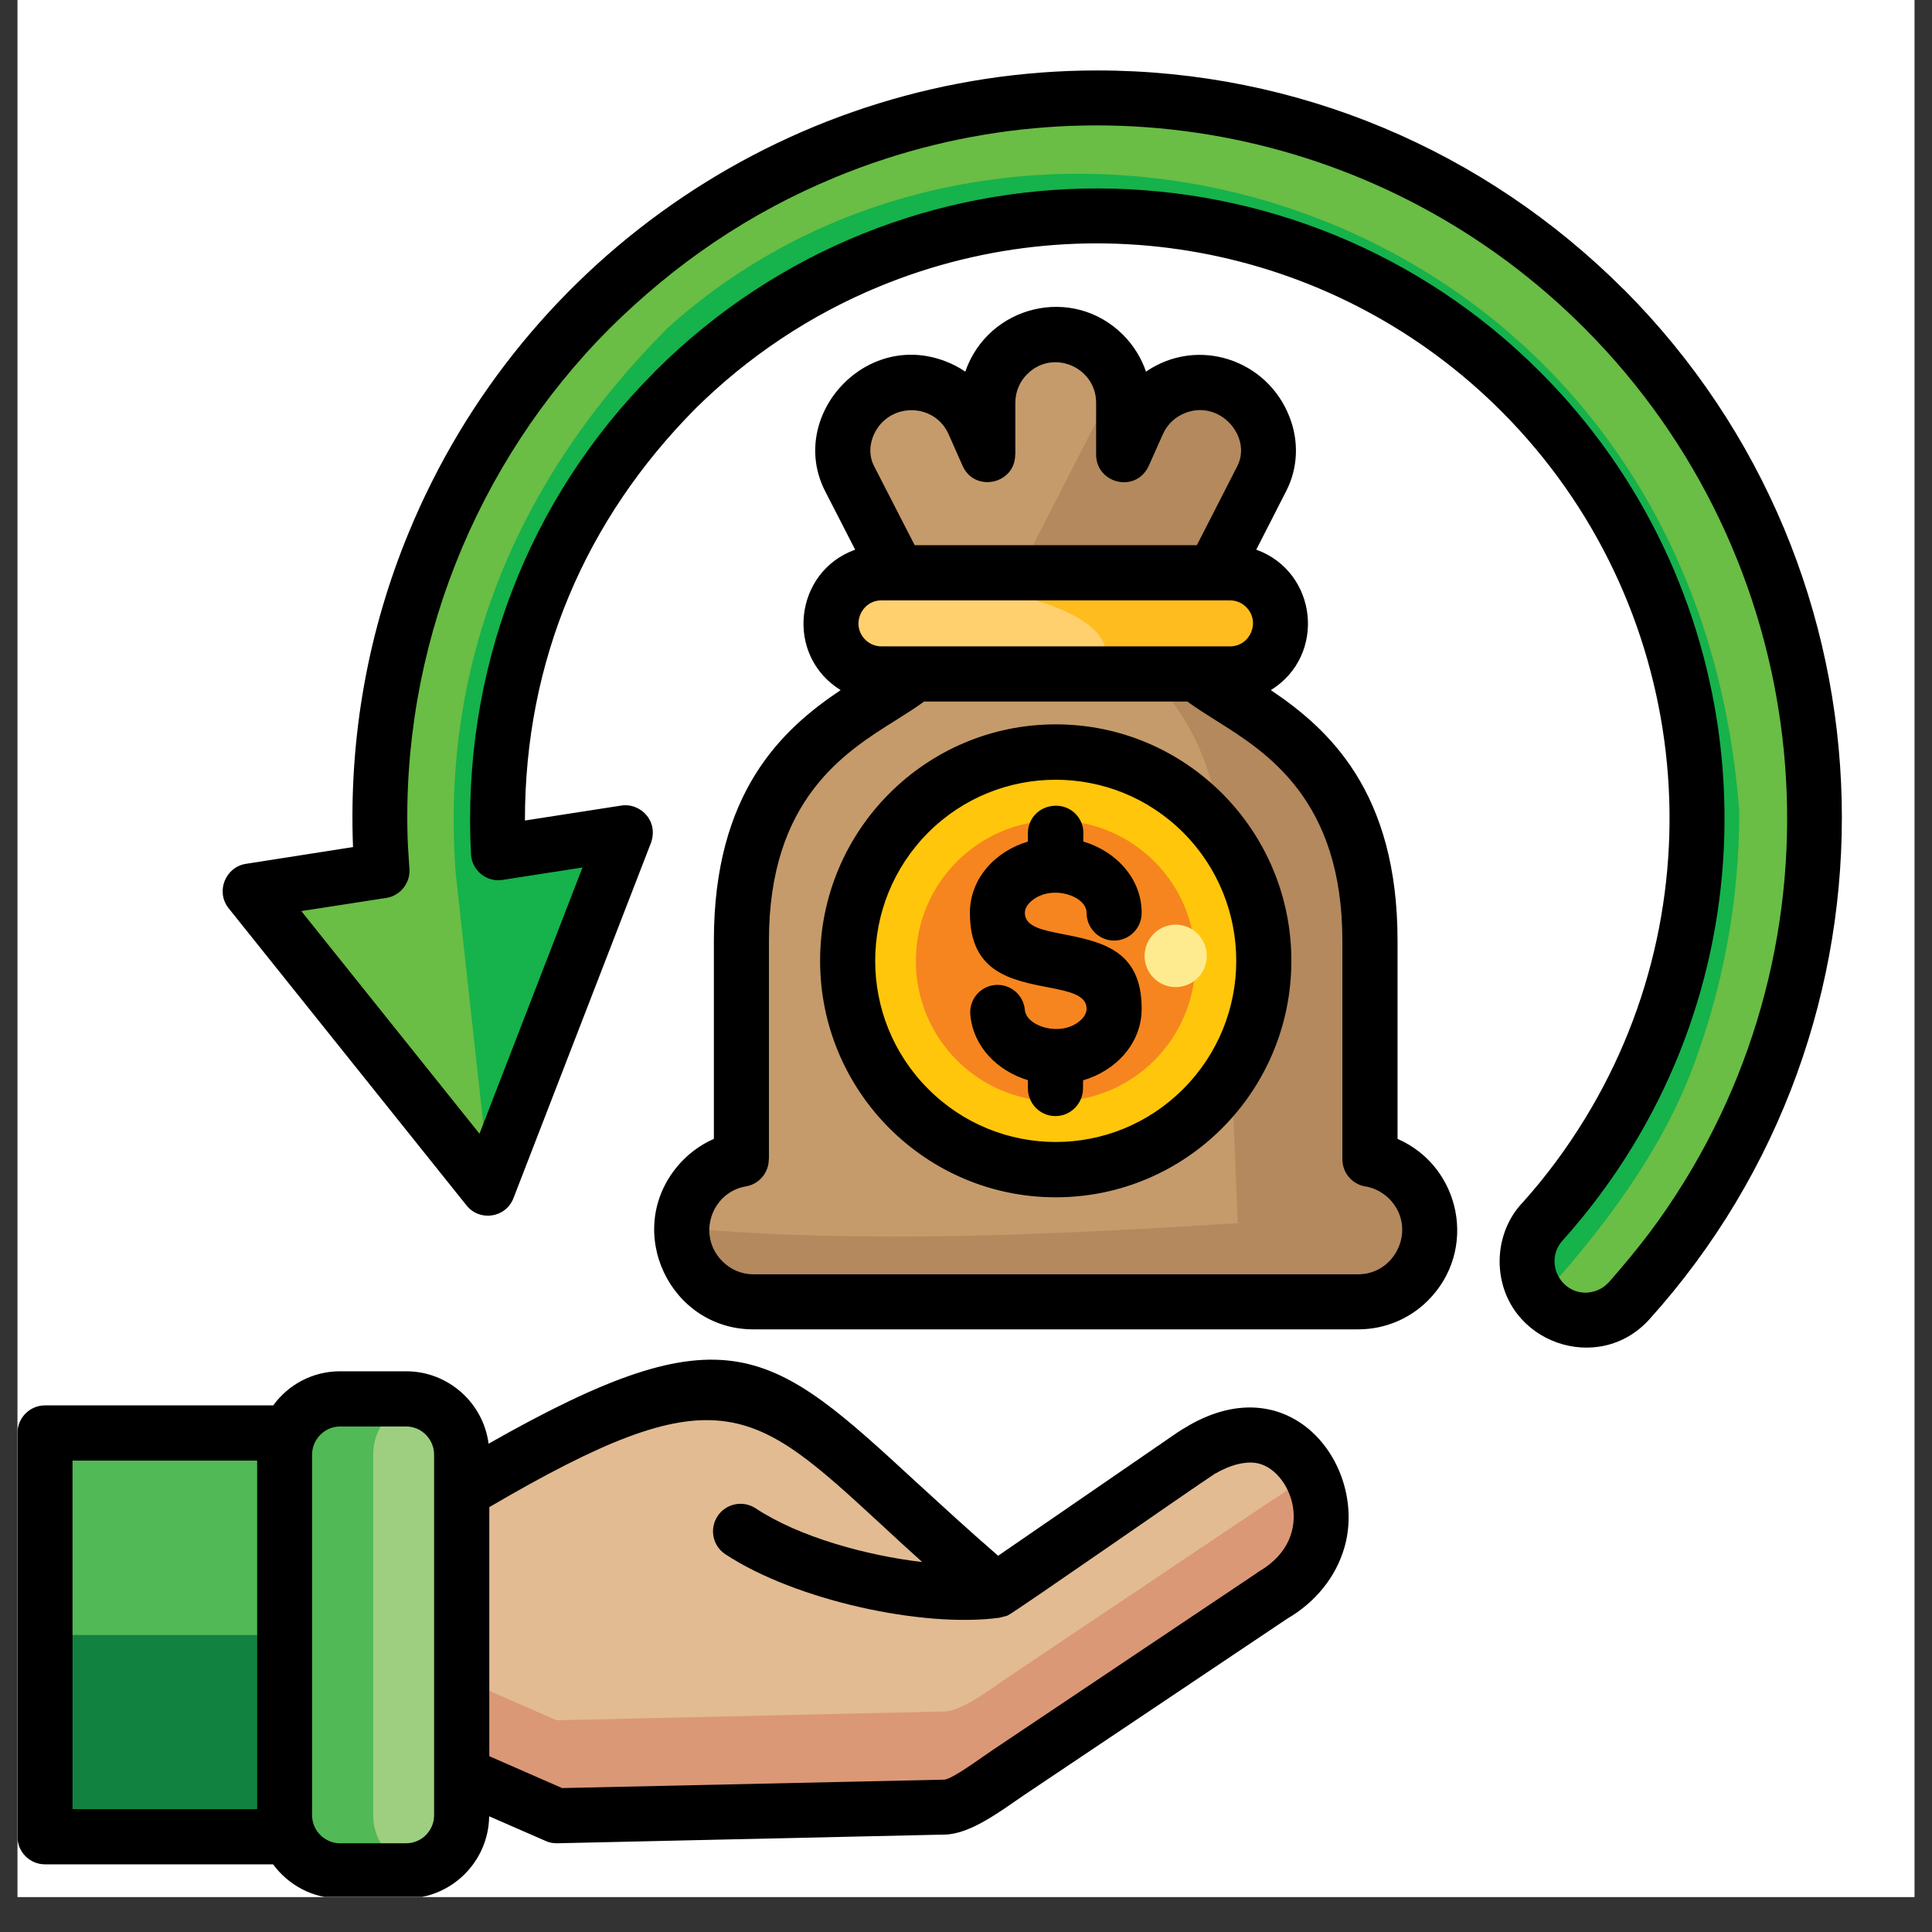 <svg xmlns="http://www.w3.org/2000/svg" xmlns:xlink="http://www.w3.org/1999/xlink" width="72" zoomAndPan="magnify" viewBox="0 0 54 54" height="72" preserveAspectRatio="xMidYMid meet" version="1.2"><rect x="0" y="0" width="54" height="54" fill="#333333" stroke="none"/><defs><clipPath id="1eb29073e0"><path d="M 0.492 0 L 53.508 0 L 53.508 53.02 L 0.492 53.02 Z M 0.492 0 "/></clipPath><clipPath id="d955111d43"><path d="M 0.492 1 L 52 1 L 52 53.02 L 0.492 53.02 Z M 0.492 1 "/></clipPath></defs><g id="08cc92c67c"><g clip-rule="nonzero" clip-path="url(#1eb29073e0)"><path style=" stroke:none;fill-rule:nonzero;fill:#ffffff;fill-opacity:1;" d="M 0.492 0 L 53.508 0 L 53.508 53.02 L 0.492 53.02 Z M 0.492 0 "/><path style=" stroke:none;fill-rule:nonzero;fill:#ffffff;fill-opacity:1;" d="M 0.492 0 L 53.508 0 L 53.508 53.02 L 0.492 53.02 Z M 0.492 0 "/></g><path style=" stroke:none;fill-rule:nonzero;fill:#6abd45;fill-opacity:1;" d="M 10.676 24.336 C 10.637 23.836 10.617 23.34 10.617 22.859 C 10.617 17.309 12.863 12.277 16.492 8.633 C 16.52 8.609 16.543 8.582 16.574 8.559 C 20.199 4.961 25.18 2.738 30.668 2.738 C 36.195 2.738 41.207 4.992 44.836 8.637 L 44.844 8.641 L 44.844 8.637 C 48.473 12.277 50.715 17.309 50.715 22.863 C 50.715 25.406 50.242 27.848 49.383 30.09 C 48.488 32.418 47.176 34.535 45.535 36.359 C 44.926 37.031 43.891 37.082 43.223 36.477 C 42.551 35.867 42.496 34.828 43.105 34.152 C 44.473 32.637 45.57 30.859 46.32 28.91 C 47.035 27.035 47.43 24.996 47.43 22.863 C 47.43 18.215 45.555 14.012 42.52 10.965 L 42.523 10.961 C 39.492 7.918 35.297 6.039 30.664 6.039 C 26.066 6.039 21.902 7.895 18.875 10.898 C 18.855 10.922 18.832 10.945 18.809 10.965 C 15.777 14.008 13.902 18.215 13.902 22.863 C 13.902 23.199 13.91 23.52 13.93 23.836 L 17.477 23.285 L 15.559 28.246 L 13.637 33.211 L 10.312 29.062 L 6.984 24.91 Z M 10.676 24.336 "/><path style=" stroke:none;fill-rule:nonzero;fill:#16b24b;fill-opacity:1;" d="M 43.039 36.281 C 42.547 35.664 42.559 34.762 43.105 34.152 C 44.473 32.637 45.57 30.859 46.32 28.91 C 47.035 27.035 47.434 24.996 47.434 22.863 C 47.434 18.215 45.555 14.012 42.52 10.965 L 42.523 10.961 C 39.492 7.918 35.297 6.039 30.664 6.039 C 26.066 6.039 21.902 7.895 18.875 10.898 C 18.855 10.922 18.832 10.945 18.812 10.965 C 15.781 14.008 13.902 18.215 13.902 22.863 C 13.902 23.199 13.91 23.52 13.93 23.836 L 17.477 23.285 L 15.559 28.246 L 13.691 33.07 L 12.738 24.414 C 12.289 18.48 14.492 13.355 18.648 9.18 C 18.68 9.152 18.703 9.129 18.73 9.105 C 28.777 0.152 47.34 5.664 48.613 22.691 C 48.613 25.234 48.141 27.672 47.281 29.922 C 46.391 32.242 44.809 34.336 43.168 36.156 C 43.125 36.199 43.086 36.242 43.039 36.281 Z M 43.039 36.281 "/><path style=" stroke:none;fill-rule:evenodd;fill:#b4895e;fill-opacity:1;" d="M 38.293 32.402 C 39.234 32.562 39.957 33.391 39.957 34.383 C 39.957 35.484 39.062 36.391 37.961 36.391 L 21.055 36.391 C 19.953 36.391 19.059 35.484 19.059 34.383 C 19.059 33.391 19.781 32.562 20.723 32.402 L 20.723 26.297 C 20.723 19.105 27.031 19.785 25.879 17.531 L 23.746 13.379 C 23.27 12.445 23.75 11.285 24.703 10.855 C 25.656 10.43 26.785 10.859 27.211 11.816 L 27.609 12.707 L 27.609 11.258 C 27.609 10.211 28.465 9.352 29.508 9.352 C 30.555 9.352 31.406 10.211 31.406 11.258 L 31.406 12.707 L 31.805 11.816 C 32.234 10.859 33.359 10.43 34.312 10.855 C 35.266 11.285 35.746 12.445 35.27 13.379 L 33.141 17.531 C 31.984 19.785 38.293 19.105 38.293 26.297 Z M 38.293 32.402 "/><path style=" stroke:none;fill-rule:evenodd;fill:#c59b6b;fill-opacity:1;" d="M 19.059 34.32 C 19.09 33.355 19.801 32.559 20.723 32.402 L 20.723 26.297 C 20.723 19.105 27.031 19.785 25.879 17.531 L 23.746 13.379 C 23.27 12.445 23.75 11.285 24.703 10.855 C 25.656 10.43 26.785 10.859 27.211 11.816 L 27.609 12.707 L 27.609 11.258 C 27.609 10.211 28.465 9.352 29.508 9.352 C 30.129 9.352 30.684 9.656 31.035 10.121 C 31.121 10.512 31.086 10.926 30.891 11.305 L 28.758 15.461 C 27.605 17.715 33.898 16.914 34.188 24.094 L 34.594 34.188 C 29.547 34.504 24.211 34.777 19.059 34.32 Z M 19.059 34.32 "/><path style=" stroke:none;fill-rule:evenodd;fill:#febc1e;fill-opacity:1;" d="M 24.629 16.012 L 34.383 16.012 C 35.156 16.012 35.793 16.648 35.793 17.426 C 35.793 18.203 35.156 18.836 34.383 18.836 L 24.629 18.836 C 23.859 18.836 23.223 18.203 23.223 17.426 C 23.223 16.648 23.859 16.012 24.629 16.012 Z M 24.629 16.012 "/><path style=" stroke:none;fill-rule:evenodd;fill:#ffd06d;fill-opacity:1;" d="M 30.59 18.836 L 24.629 18.836 C 23.855 18.836 23.223 18.203 23.223 17.426 C 23.223 16.961 23.449 16.543 23.797 16.289 C 24.141 16.27 24.492 16.258 24.855 16.258 C 28.191 16.258 30.895 17.141 30.895 18.227 C 30.891 18.438 30.785 18.645 30.59 18.836 Z M 30.59 18.836 "/><path style=" stroke:none;fill-rule:evenodd;fill:#db9876;fill-opacity:1;" d="M 12.734 41.781 C 21.504 36.551 21.242 38.852 27.848 44.453 L 33.332 40.684 C 34.543 39.852 35.852 39.867 36.586 41.141 C 37.32 42.418 36.844 43.852 35.574 44.59 L 28.199 49.535 C 27.785 49.809 26.895 50.5 26.398 50.512 L 15.555 50.75 L 12.664 49.484 Z M 12.734 41.781 "/><path style=" stroke:none;fill-rule:evenodd;fill:#e2bb92;fill-opacity:1;" d="M 12.734 41.781 C 21.504 36.551 21.242 38.852 27.848 44.453 L 33.332 40.684 C 34.508 39.871 35.781 39.867 36.527 41.043 C 36.297 41.387 35.977 41.688 35.574 41.918 L 28.199 46.863 C 27.785 47.141 26.895 47.828 26.398 47.836 L 15.555 48.082 L 12.688 46.824 Z M 12.734 41.781 "/><path style=" stroke:none;fill-rule:evenodd;fill:#51b955;fill-opacity:1;" d="M 9.504 39.102 L 11.355 39.102 C 12.207 39.102 12.906 39.801 12.906 40.656 L 12.906 50.738 C 12.906 51.594 12.207 52.293 11.355 52.293 L 9.504 52.293 C 8.652 52.293 7.953 51.594 7.953 50.738 L 7.953 40.656 C 7.953 39.801 8.652 39.102 9.504 39.102 Z M 9.504 39.102 "/><path style=" stroke:none;fill-rule:evenodd;fill:#9ecf80;fill-opacity:1;" d="M 11.668 39.133 C 12.371 39.277 12.902 39.906 12.902 40.652 L 12.902 50.738 C 12.902 51.484 12.371 52.113 11.668 52.262 C 10.961 52.113 10.43 51.484 10.43 50.738 L 10.43 40.652 C 10.43 39.906 10.961 39.277 11.668 39.133 Z M 11.668 39.133 "/><path style=" stroke:none;fill-rule:evenodd;fill:#128241;fill-opacity:1;" d="M 1.258 40.055 L 7.953 40.055 L 7.953 51.34 L 1.258 51.34 Z M 1.258 40.055 "/><path style=" stroke:none;fill-rule:evenodd;fill:#51b955;fill-opacity:1;" d="M 1.258 40.055 L 7.953 40.055 L 7.953 45.699 L 1.258 45.699 Z M 1.258 40.055 "/><path style=" stroke:none;fill-rule:evenodd;fill:#ffc60b;fill-opacity:1;" d="M 29.504 21.02 C 32.719 21.02 35.32 23.633 35.32 26.859 C 35.32 30.078 32.719 32.691 29.504 32.691 C 26.297 32.691 23.691 30.078 23.691 26.859 C 23.691 23.633 26.297 21.02 29.504 21.02 Z M 29.504 21.02 "/><path style=" stroke:none;fill-rule:evenodd;fill:#f6851f;fill-opacity:1;" d="M 29.504 22.934 C 31.668 22.934 33.414 24.691 33.414 26.859 C 33.414 29.023 31.668 30.781 29.504 30.781 C 27.348 30.781 25.598 29.027 25.598 26.859 C 25.598 24.691 27.348 22.934 29.504 22.934 Z M 29.504 22.934 "/><path style=" stroke:none;fill-rule:evenodd;fill:#feeb90;fill-opacity:1;" d="M 32.859 25.844 C 33.34 25.844 33.73 26.234 33.73 26.719 C 33.73 27.199 33.34 27.59 32.859 27.59 C 32.383 27.59 31.992 27.199 31.992 26.719 C 31.992 26.234 32.383 25.844 32.859 25.844 Z M 32.859 25.844 "/><g clip-rule="nonzero" clip-path="url(#d955111d43)"><path style=" stroke:none;fill-rule:nonzero;fill:#000000;fill-opacity:1;" d="M 27.121 28.367 C 27.082 27.941 27.391 27.57 27.812 27.531 C 28.234 27.492 28.609 27.805 28.645 28.227 C 28.688 28.688 29.633 28.988 30.172 28.543 C 30.297 28.441 30.371 28.316 30.371 28.191 C 30.371 27.809 29.867 27.711 29.363 27.609 C 28.234 27.395 27.109 27.172 27.109 25.516 C 27.109 24.547 27.828 23.789 28.73 23.523 L 28.73 23.289 C 28.73 22.859 29.07 22.52 29.516 22.52 C 29.953 22.52 30.293 22.879 30.281 23.305 L 30.277 23.52 C 31.184 23.789 31.91 24.547 31.91 25.516 C 31.91 25.945 31.562 26.289 31.141 26.289 C 30.715 26.289 30.371 25.945 30.371 25.516 C 30.371 25.035 29.395 24.715 28.844 25.172 C 28.723 25.266 28.645 25.391 28.645 25.516 C 28.645 25.902 29.152 26 29.652 26.098 C 30.781 26.32 31.91 26.539 31.91 28.195 C 31.91 29.168 31.184 29.93 30.273 30.195 L 30.27 30.422 C 30.27 30.848 29.922 31.195 29.5 31.195 C 29.074 31.195 28.73 30.848 28.73 30.422 L 28.73 30.191 C 27.887 29.938 27.203 29.262 27.121 28.367 Z M 29.508 20.246 C 33.145 20.246 36.094 23.207 36.094 26.855 C 36.094 30.504 33.145 33.465 29.508 33.465 C 25.875 33.465 22.922 30.504 22.922 26.855 C 22.922 23.207 25.875 20.246 29.508 20.246 Z M 33.074 23.273 C 31.105 21.301 27.91 21.301 25.941 23.273 C 23.969 25.254 23.969 28.461 25.941 30.434 C 27.91 32.414 31.105 32.414 33.074 30.434 C 35.047 28.457 35.047 25.254 33.074 23.273 Z M 27.941 45.215 C 25.797 45.508 22.223 44.727 20.273 43.441 C 19.918 43.207 19.824 42.734 20.055 42.379 C 20.289 42.023 20.762 41.926 21.117 42.156 C 22.34 42.965 24.223 43.477 25.777 43.66 C 25.359 43.285 24.973 42.93 24.617 42.598 C 21.012 39.277 20.047 38.395 13.676 42.125 L 13.676 49.086 L 15.711 49.977 L 26.387 49.742 C 26.613 49.734 27.414 49.133 27.773 48.895 L 35.125 43.969 C 35.145 43.949 35.168 43.938 35.191 43.922 C 36.863 42.949 36.066 41.012 35.082 40.887 C 34.758 40.848 34.375 40.953 33.98 41.18 L 33.98 41.176 C 33.352 41.582 28.316 45.098 28.16 45.156 Z M 1.258 39.281 L 7.637 39.281 C 8.062 38.695 8.746 38.328 9.504 38.328 L 11.355 38.328 C 12.523 38.328 13.508 39.207 13.656 40.352 C 20.332 36.562 21.535 37.668 25.652 41.465 C 26.309 42.066 27.047 42.746 27.898 43.484 L 32.902 40.043 C 32.992 39.984 33.094 39.918 33.215 39.852 L 33.211 39.852 C 36.133 38.156 38.23 41.027 37.574 43.262 C 37.34 44.066 36.781 44.777 35.973 45.246 L 28.625 50.172 C 28.012 50.586 27.145 51.262 26.41 51.277 L 15.57 51.52 C 15.453 51.52 15.344 51.5 15.246 51.453 L 13.672 50.766 C 13.656 52.035 12.617 53.062 11.355 53.062 L 9.504 53.062 C 8.742 53.062 8.062 52.691 7.633 52.109 L 1.258 52.109 C 0.832 52.109 0.488 51.762 0.488 51.34 L 0.488 40.055 C 0.488 39.625 0.836 39.281 1.258 39.281 Z M 7.188 40.824 L 2.027 40.824 L 2.027 50.566 L 7.188 50.566 Z M 11.355 39.871 L 9.504 39.871 C 9.078 39.871 8.723 40.227 8.723 40.656 L 8.723 50.738 C 8.723 51.168 9.078 51.52 9.504 51.52 L 11.355 51.52 C 11.781 51.52 12.133 51.168 12.133 50.738 L 12.133 40.656 C 12.133 40.227 11.781 39.871 11.355 39.871 Z M 25.566 15.238 L 33.453 15.238 L 34.586 13.023 C 34.996 12.211 34.105 11.168 33.137 11.539 C 32.859 11.645 32.629 11.852 32.504 12.133 L 32.133 12.965 C 31.797 13.812 30.637 13.531 30.637 12.707 L 30.637 11.258 C 30.637 10.266 29.43 9.738 28.711 10.457 C 28.504 10.66 28.379 10.945 28.379 11.258 L 28.379 12.707 L 28.375 12.707 C 28.375 13.531 27.246 13.777 26.906 13.023 L 26.512 12.133 C 26.105 11.223 24.777 11.238 24.398 12.211 C 24.297 12.48 24.297 12.766 24.43 13.027 Z M 35.113 15.363 C 36.824 15.98 37.086 18.32 35.52 19.289 C 37.145 20.379 39.062 22.137 39.062 26.293 L 39.062 31.832 C 40.836 32.609 41.312 34.941 39.918 36.344 C 39.418 36.848 38.723 37.156 37.961 37.156 L 21.055 37.156 C 18.727 37.156 17.414 34.406 18.941 32.59 C 19.215 32.266 19.559 32.004 19.953 31.832 L 19.953 26.293 C 19.953 22.137 21.867 20.379 23.496 19.289 C 21.93 18.32 22.191 15.98 23.902 15.363 L 23.062 13.727 C 22.008 11.664 24.148 9.223 26.426 10.098 C 26.621 10.172 26.809 10.27 26.98 10.387 C 27.621 8.535 29.984 7.949 31.395 9.363 C 31.676 9.648 31.898 9.996 32.031 10.387 C 33.469 9.402 35.418 10.039 36.043 11.656 C 36.301 12.312 36.289 13.066 35.949 13.727 Z M 33.188 19.609 L 25.828 19.609 C 25.59 19.785 25.324 19.949 25.035 20.133 C 23.613 21.023 21.492 22.344 21.492 26.293 L 21.492 32.402 L 21.488 32.402 C 21.488 32.77 21.223 33.098 20.848 33.16 C 19.887 33.324 19.469 34.527 20.188 35.25 C 20.41 35.477 20.715 35.617 21.055 35.617 L 37.961 35.617 C 38.996 35.617 39.578 34.387 38.902 33.586 C 38.723 33.375 38.477 33.223 38.203 33.168 C 37.82 33.125 37.52 32.801 37.52 32.402 L 37.52 26.297 C 37.52 22.348 35.402 21.023 33.98 20.133 C 33.691 19.949 33.426 19.785 33.188 19.609 Z M 34.383 16.781 L 24.633 16.781 C 24.078 16.781 23.773 17.465 24.184 17.879 C 24.297 17.992 24.457 18.066 24.633 18.066 L 34.383 18.066 C 34.941 18.066 35.242 17.379 34.832 16.969 C 34.719 16.855 34.559 16.781 34.383 16.781 Z M 9.867 23.676 C 9.746 20.574 10.301 17.598 11.43 14.871 C 14.633 7.109 22.219 1.969 30.668 1.969 C 36.258 1.969 41.492 4.195 45.387 8.094 L 45.387 8.09 C 53.266 15.996 53.504 28.656 46.105 36.871 C 44.68 38.457 42.027 37.523 41.918 35.375 C 41.887 34.746 42.102 34.078 42.574 33.594 C 43.207 32.887 43.785 32.109 44.297 31.273 C 48.156 24.977 47.238 16.789 41.977 11.508 C 37.43 6.945 30.57 5.539 24.586 8.004 C 22.648 8.801 20.906 9.969 19.441 11.418 C 16.367 14.516 14.668 18.457 14.672 22.934 L 17.363 22.516 C 17.922 22.43 18.445 22.984 18.172 23.617 L 14.352 33.488 C 14.133 34.051 13.398 34.145 13.039 33.691 L 6.391 25.387 C 6.02 24.922 6.301 24.234 6.871 24.145 Z M 11.398 23.559 C 11.41 23.758 11.422 23.984 11.441 24.246 C 11.488 24.652 11.207 25.035 10.793 25.098 L 8.422 25.465 L 13.402 31.688 L 16.281 24.246 L 14.043 24.594 C 13.598 24.664 13.184 24.324 13.164 23.871 C 12.902 18.777 14.734 13.969 18.27 10.422 L 18.305 10.379 L 18.305 10.383 C 18.316 10.371 18.324 10.359 18.336 10.352 C 25.176 3.543 36.262 3.582 43.066 10.414 C 48.824 16.191 49.84 25.188 45.605 32.086 C 45.051 32.992 44.395 33.871 43.676 34.672 C 43.152 35.25 43.602 36.168 44.363 36.129 C 44.586 36.113 44.805 36.02 44.965 35.84 L 44.965 35.844 C 45.82 34.863 46.41 34.109 47.098 32.992 C 51.754 25.41 50.637 15.547 44.297 9.184 C 38.816 3.68 30.555 1.98 23.352 4.953 C 20.934 5.953 18.875 7.363 17.039 9.18 C 13.289 12.941 11.191 18.152 11.398 23.559 Z M 11.398 23.559 "/></g></g></svg>